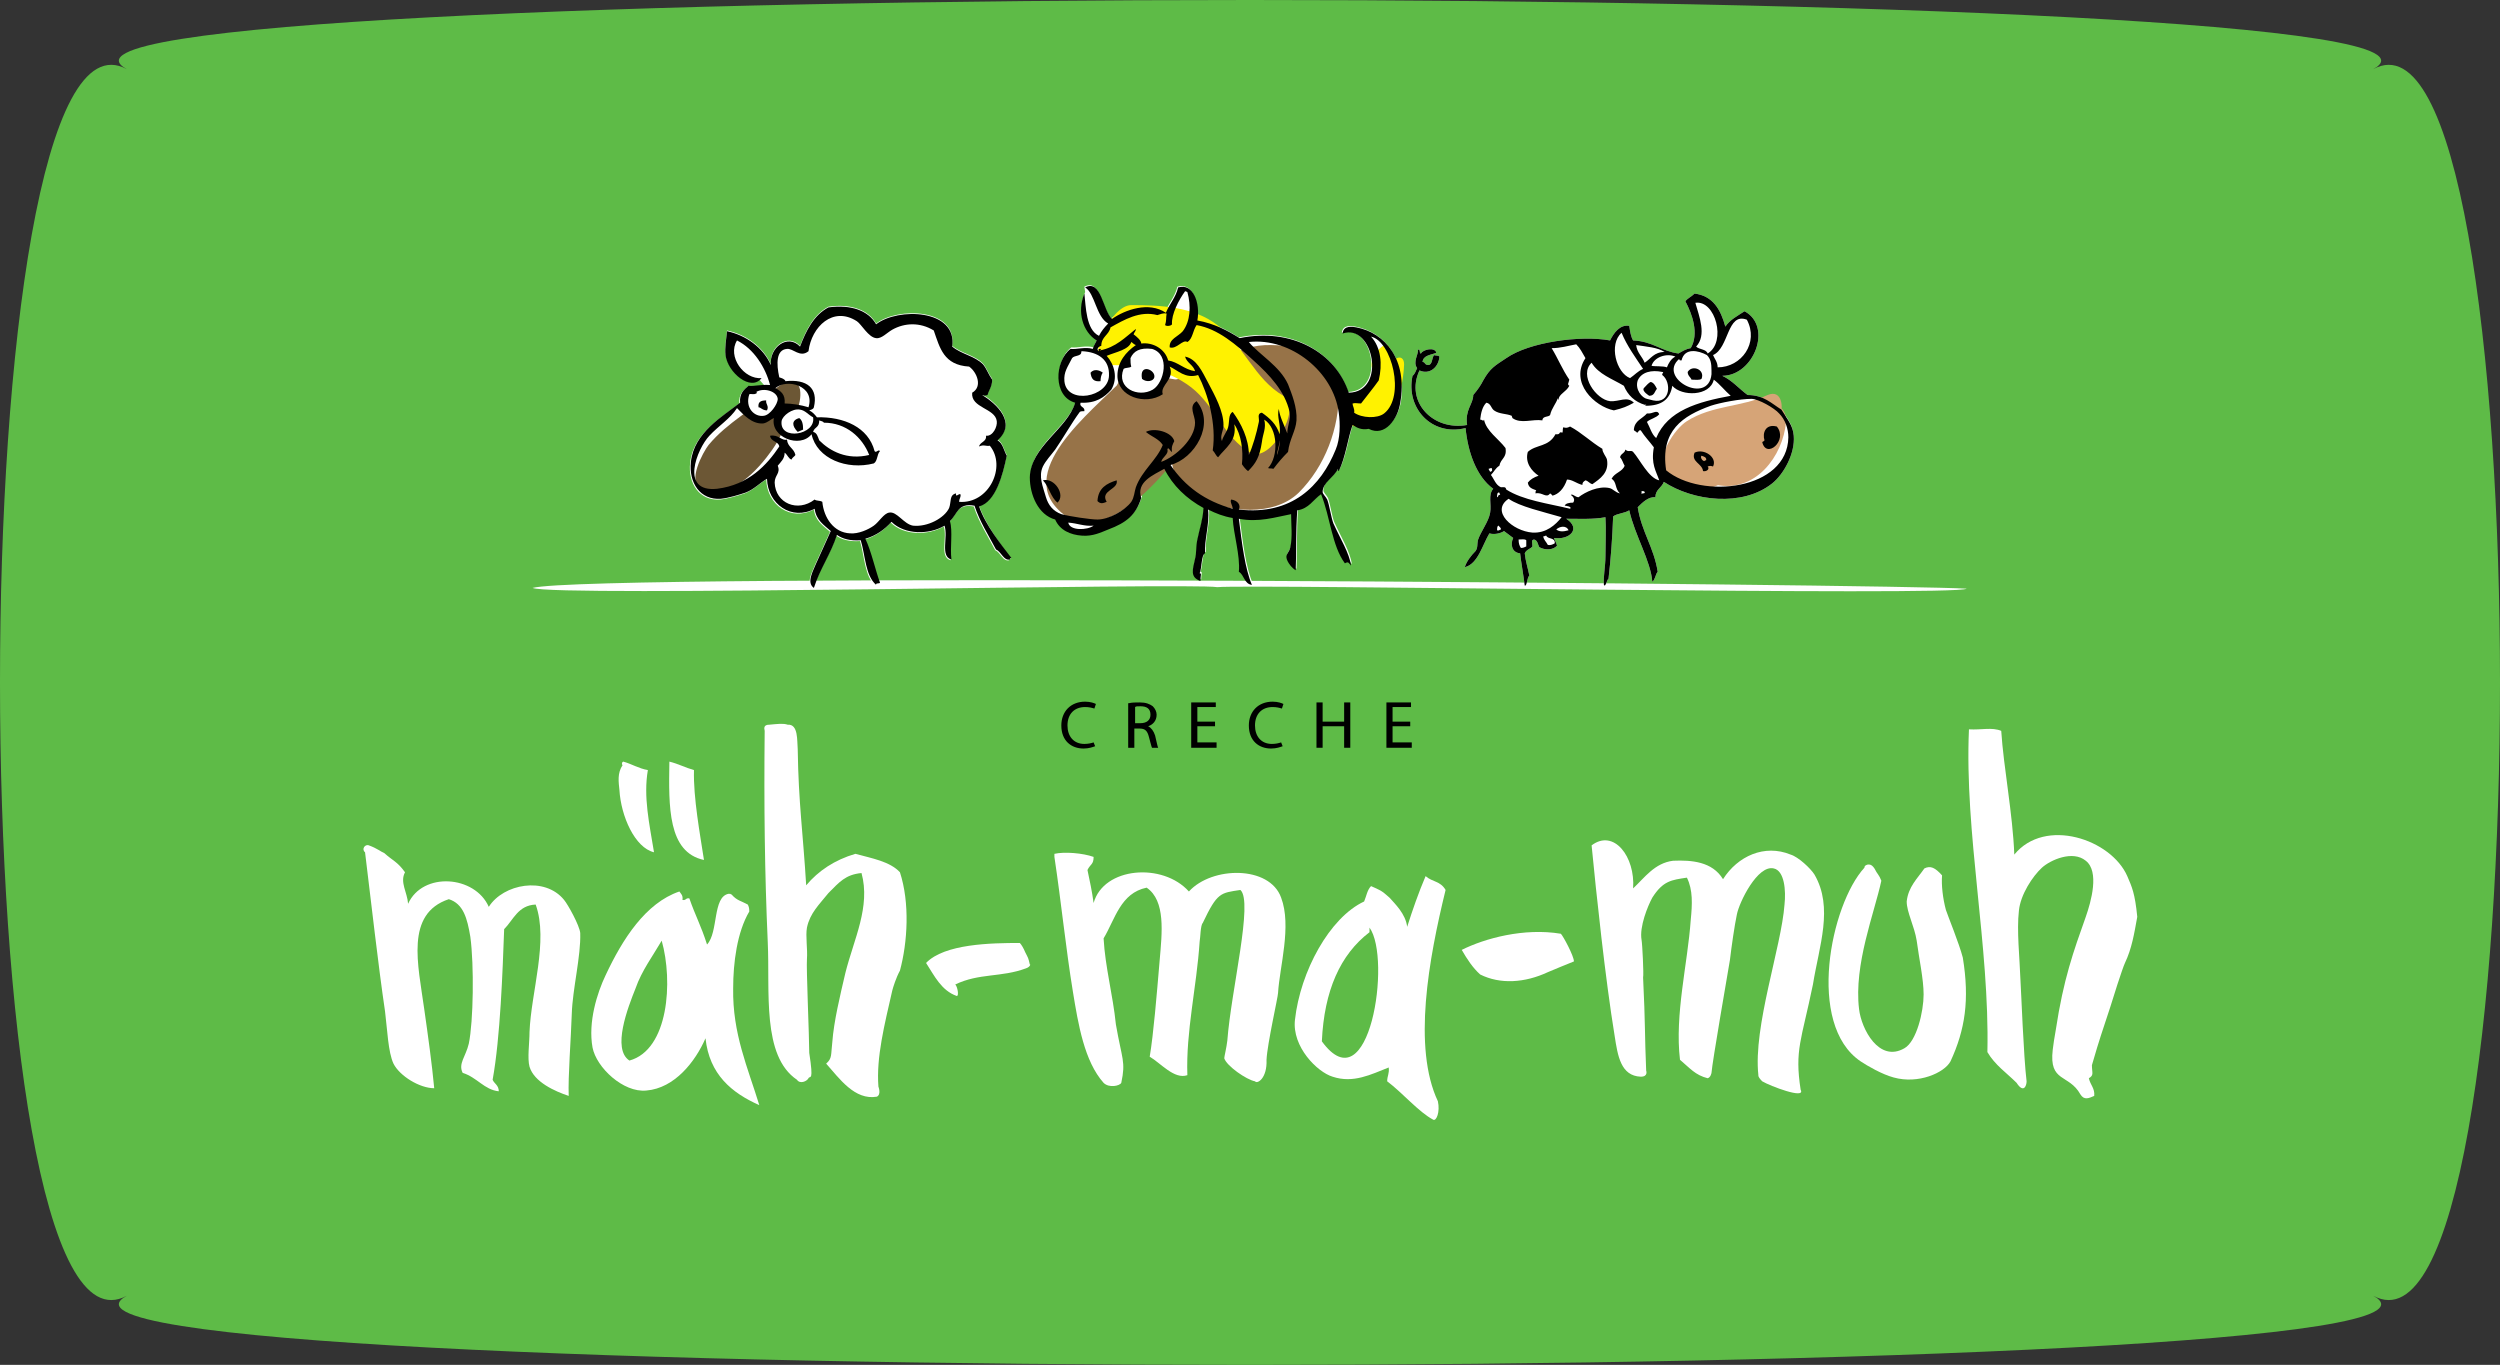 <?xml version="1.0" encoding="utf-8"?>
<!-- Generator: Adobe Illustrator 19.1.0, SVG Export Plug-In . SVG Version: 6.00 Build 0)  -->
<svg version="1.1" id="Calque_1" xmlns="http://www.w3.org/2000/svg" xmlns:xlink="http://www.w3.org/1999/xlink" x="0px" y="0px"
	 viewBox="0 0 325.3 177.6" style="enable-background:new 0 0 325.3 177.6;" xml:space="preserve">
<rect x="0" y="0" width="325.3" height="177.6" fill="#333333" stroke="none"/>
<style type="text/css">
	.st0{fill:#5EBB47;}
	.st1{fill:#FFFFFF;}
	.st2{fill:#977348;}
	.st3{fill:#6C5735;}
	.st4{fill:#FFF200;}
	.st5{fill:#D6A477;}
</style>
<g>
	<path class="st0" d="M308.8,168.6c22,12-314.3,12-292.3,0c-22,12-22-171.6,0-159.6C-5.5-3,330.8-3,308.8,9
		C330.8-3,330.8,180.6,308.8,168.6"/>
	<path class="st1" d="M133.5,126c-3.2,1.2-6.1,0.6-9.2,2.1c0.3,0.3,0.5,1.5,0.2,1.5c-2-0.7-2.9-2.6-4-4.3c2.4-2.5,8.5-2.6,12.2-2.6
		c0.2,0.2,0.5,0.7,0.7,1.2c0.4,0.8,0.4,0.7,0.6,1.6C134.1,125.4,134.1,125.8,133.5,126"/>
	<path class="st1" d="M203.1,121.5c0.3,0.3,1.7,2.9,1.7,3.6c-0.8,0.3-2.9,1.2-3.4,1.4c-3,1.4-6.2,1.6-8.8,0.3c-1-0.9-1.7-2-2.4-3.2
		C193.2,122.1,198.3,120.7,203.1,121.5"/>
	<path class="st1" d="M142.3,111.5c0,1-0.4,0.9-0.8,1.7c0.3,1.4,0.6,2.8,0.8,4.3c1.3-4.7,9-5.3,12.4-1.5c3-3.3,10.5-3.4,12,0.8
		c1.4,3.7-0.2,9-0.4,12.4c0,0.5-1.4,6.6-1.5,8.7c0.1,2.4-1.2,3.2-1.5,2.8c-1.1-0.2-3.7-2-4-3c0-0.2,0.3-1.4,0.4-2.3
		c0.5-6.6,3.4-18.1,1.7-19.6c-2.6,0.4-3,0.3-4.9,4.3c-0.3,0.3-0.3,1.9-0.4,2.4c-0.4,6-1.8,11.7-1.6,17.4c-1.7,0.6-3.5-1.6-4.9-2.4
		c0.5-3,0.9-7.9,1.3-12.6c0.3-3.5,0.8-7.7-1.7-9.4c-3.4,0.7-4.1,4.1-5.6,6.6c0.2,3.7,1.2,7.3,1.6,11.2c0.8,4.6,1.3,4.8,0.7,7.6
		c-0.2,0.4-1.6,0.7-2.3,0c-2.5-2.8-3.3-7.6-4-11.9c-0.9-5.5-1.5-11.5-2.4-17.5v-0.4C138.5,110.8,140.9,111,142.3,111.5"/>
	<path class="st1" d="M48,110c1.1,0.4,1.5,0.8,2,1c1.1,1,1.7,1.1,2.7,2.5c-0.7,1.3,0.3,2.6,0.4,4.1c1.9-4.2,8.7-3.7,10.5,0.4
		c1.9-3,7.3-4,9.8-0.9c0.5,0.6,2,3.3,2.1,4.3c0.1,3-1,7.3-1.1,10.5c-0.1,3.2-0.5,8.2-0.4,10.7c-1.8-0.6-4.5-1.8-5.1-3.8
		c-0.3-1.1,0-3.1,0-4.5c0.2-5.2,2.5-11.9,0.8-16.6c-2.3,0.1-2.9,2-4.1,3.2c-0.2,5.5-0.5,14.1-1.5,19.6c0.2,0.5,0.8,0.7,0.8,1.5
		c-1.9-0.2-2.8-1.8-4.7-2.4c-0.6-1.2,0.4-2.1,0.8-3.8c0.6-2.9,0.7-10.2,0.2-13.9c-0.4-2.4-0.9-4.3-2.8-4.9c-5.7,1.9-4,8.5-3.2,14.3
		c0.5,3.5,1,7.1,1.3,10.3c-1.9,0-4.5-1.6-5.3-3.2c-0.7-1.5-0.8-4.4-1.1-6.8c-0.9-6.1-1.8-14.2-2.6-20.7C47,110.5,47.5,109.8,48,110"
		/>
	<path class="st1" d="M87.1,99.1c1.2,0.3,2.1,0.8,3.2,1.1c-0.1,3.6,0.8,8.4,1.3,11.7C86.9,110.9,87,105,87.1,99.1"/>
	<path class="st1" d="M81.1,99.1c1.1,0.3,2,0.9,3.2,1.1c-0.6,3.5,0.2,7,0.8,10.7c-2.5-0.6-4.3-4.7-4.5-8.1c-0.1-1-0.3-2.2,0.4-3.2
		C80.8,99.2,81.1,99.1,81.1,99.1"/>
	<path class="st1" d="M114.1,142.7c-2.9,0.5-4.9-2.4-6.6-4.3c0.8-0.7,0.6-1.1,0.8-2.8c0.2-2.7,1-6,1.7-9c1.1-4.4,3.3-8.6,2.1-13
		c-2.1,0.2-2.9,1.2-4.3,2.6c-1.2,1.5-2.4,2.6-2.8,4.5c-0.2,1.1,0.1,2.8,0,4.1c-0.1,1.1,0.3,10.1,0.3,12.2c0.6,3.9,0.1,2.9-0.1,3.3
		c-0.2,0.4-1.1,0.8-1.5,0.2c-4.6-3.1-3.5-11.5-3.8-17.9c-0.4-9-0.5-17.9-0.4-27.5c-0.1-0.4-0.1-0.8,0.6-0.8c1.1-0.1,1.8-0.2,2.4,0
		c1.4-0.1,1.2,2.1,1.3,3.2c0.1,7,0.7,11,1.1,17.7c1.6-1.9,3.7-3.3,6.4-4.1c2.2,0.6,4.5,1,5.8,2.4c1.3,4,1,9.1,0,12.8
		c-0.5,0.9-0.9,2.2-1,2.6c-1,4.4-2.1,8.7-1.8,12.5C114.3,141.4,114.7,142.4,114.1,142.7"/>
	<path class="st1" d="M95.4,128.6c0-3.3,0.5-7.3,2.1-10c0-0.5-0.1-0.7-0.2-0.9c-0.9-0.5-1.4-0.5-2.1-1.3c-0.3-0.1,0-0.1-0.4-0.1
		c-2.1,0.4-1.3,5-2.8,6.6c-0.8-2.5-1.5-3.7-2.3-6c-0.5-0.1-0.4,0.3-0.9,0.2c0.1-0.6-0.2-0.8-0.4-1.1c-4.4,1.5-7.4,6.2-9.6,10.9
		c-1.1,2.3-2.3,6.1-1.7,9.4c0.5,2.6,4,5.9,7,5.6c3.7-0.3,6.4-3.8,7.7-6.8c0.5,4.7,3.4,7.1,7,8.7C97.3,138.9,95.3,134.5,95.4,128.6
		 M81.9,138c-2.3-1.5-0.2-6.9,0.8-9.4c0.8-2.3,2.3-4.3,3.4-6.2C87.6,127.7,87,136.6,81.9,138"/>
	<path class="st1" d="M188.1,115.8c-0.7-1.2-1.7-1-2.6-1.8c-0.9,2.1-1.7,4.4-2.4,6.6c-0.2-1.7-1.6-3-2.3-3.8c-1.1-1-1.3-1-2.4-1.5
		c-0.5,0.5-0.6,1.3-0.9,2c-4.5,2.1-8.3,9.1-9,15.4c-0.4,3.5,2.9,6.8,4.9,7.4c2.7,0.9,5-0.3,7.3-1.2c0.1,0.8-0.2,1.1-0.2,1.8
		c2,1.5,4.1,4,6,5c0.4,0.2,0.9-1,0.6-2.4C183.8,136.3,185.9,124.8,188.1,115.8 M172,135.5c0.3-6.6,2.4-11.3,6.2-14.2v-0.6
		C181.1,124.7,178.2,144,172,135.5"/>
	<path class="st1" d="M234.3,141.8c-0.8-5.2,0.1-6.4,1.6-13.7c0.8-5,2.7-10,0.2-14.3c-0.5-0.8-2.1-2.3-3.1-2.6
		c-3.4-1.4-6.9,0.2-8.8,3.2c-1.4-2.3-4.1-2.5-6.5-2.4c-2.4,0.3-3.7,2.2-5.2,3.6c0.3-4.1-2.5-7.8-5.4-5.6c0.6,6.2,1.8,17.5,3,24.8
		c0.4,2.6,0.8,5.2,3.4,5.3c1,0,0.7-0.8,0.7-0.8c-0.2-4.7-0.1-6-0.4-12.1c0.1-0.4-0.1-4.4-0.2-4.9c-0.3-1.7,0.8-4.4,1.4-5.5
		c1.4-2.2,2.5-2.3,4.5-2.6c0.8,1.6,0.7,3.5,0.5,5.5c-0.4,5.7-2.1,12.3-1.4,18.2c1.3,1.1,2,2,3.6,2.4c0.4-0.1,0.5-0.7,0.5-0.7
		c0.1-1.4,2.1-12.9,2.4-14.7c0.2-1.7,0.6-4.5,0.9-5.9c0.3-1.6,2.7-6.5,4.8-6c1.4,0.3,1.6,2.9,1.4,4.7c-0.4,5.5-4.1,15.9-3.4,22.2
		c0,0-0.1,0.2,0.5,0.8C230.3,141.3,235,143.1,234.3,141.8"/>
	<path class="st1" d="M256.2,94.9c1.6,0.1,3-0.3,4.2,0.2c0.3,4.7,1.5,10.8,1.7,16.1c4-4.9,12.6-2,14.7,2.8c0.6,1.4,1,2.2,1.3,5.3
		c-0.4,2.2-0.7,4.1-1.6,6c-0.3,0.6-1.7,5-1.9,5.7c-1.2,3.7-1.3,3.8-2.4,7.6c0,1,0.3,1.3-0.4,1.7c0.2,0.9,0.8,1.3,0.7,2.3
		c-0.7,0.3-1.3,0.6-1.8-0.2c-1.5-2.7-4.1-1.5-3.6-5.8c0.1-0.8,0.2-1.5,0.4-2.6c1-6.6,2.3-10.2,3.9-14.7c0.7-2,1.8-5.9,0-7.3
		c-1.7-1.4-4.6-0.1-5.7,0.9c-1.2,1.1-2.8,3.5-3,5.6c-0.3,2.6,0.1,6.1,0.2,9c0.1,1.5,0.4,9.9,0.8,13.2c0,0.6-0.4,1.6-1.3,0.2
		c-1.3-1.3-2.8-2.3-3.8-4C258.9,123.1,255.6,108.4,256.2,94.9"/>
	<path class="st1" d="M250.4,113c0.8-0.4,1.4-0.1,2.3,0.9c-0.1,1.3,0.1,3,0.5,4.5c0.3,0.9,1.7,4.3,2.2,6.2c0.9,5.5,0.3,9.4-1.6,13.5
		c-0.8,1.5-4.2,3-7.4,2.1c-1.5-0.4-3.4-1.5-4.3-2.1c-7.1-4.8-3.9-20.4,0.5-25.2c0-0.2,0.1-0.3,0.4-0.4c0.2,0,0.5-0.1,0.9,0.5
		c0.4,0.8,0.6,0.8,0.9,1.6c-0.9,4.2-3.6,10.9-2.9,16.7c0.3,2.6,2.6,7,5.9,5.1c1.6-0.9,2.5-4.8,2.5-7c0-2-0.6-4.7-0.9-7
		c-0.3-1.9-1.3-3.7-1.3-5.1C248.3,115.4,249.5,114.3,250.4,113"/>
	<path d="M142.5,97.1c-0.3,0.1-0.8,0.3-1.5,0.3c-1.6,0-2.9-1-2.9-3c0-1.8,1.2-3.1,3.1-3.1c0.7,0,1.2,0.2,1.4,0.3l-0.2,0.6
		c-0.3-0.1-0.7-0.2-1.2-0.2c-1.4,0-2.3,0.9-2.3,2.4c0,1.4,0.8,2.4,2.2,2.4c0.5,0,0.9-0.1,1.2-0.2L142.5,97.1z"/>
	<path d="M146.9,91.5c0.4-0.1,0.9-0.1,1.4-0.1c0.8,0,1.3,0.2,1.7,0.5c0.3,0.3,0.5,0.7,0.5,1.1c0,0.8-0.5,1.3-1.1,1.5v0
		c0.4,0.2,0.7,0.6,0.9,1.2c0.2,0.8,0.3,1.4,0.4,1.6h-0.8c-0.1-0.2-0.2-0.7-0.4-1.4c-0.2-0.8-0.5-1.1-1.2-1.1h-0.7v2.5h-0.8V91.5z
		 M147.6,94.1h0.8c0.8,0,1.3-0.4,1.3-1.1c0-0.8-0.5-1.1-1.3-1.1c-0.4,0-0.6,0-0.7,0.1V94.1z"/>
	<polygon points="158.1,94.5 155.8,94.5 155.8,96.6 158.3,96.6 158.3,97.3 155,97.3 155,91.4 158.2,91.4 158.2,92 155.8,92 
		155.8,93.9 158.1,93.9 	"/>
	<path d="M166.9,97.1c-0.3,0.1-0.8,0.3-1.5,0.3c-1.6,0-2.9-1-2.9-3c0-1.8,1.2-3.1,3.1-3.1c0.7,0,1.2,0.2,1.4,0.3l-0.2,0.6
		c-0.3-0.1-0.7-0.2-1.2-0.2c-1.4,0-2.3,0.9-2.3,2.4c0,1.4,0.8,2.4,2.2,2.4c0.5,0,0.9-0.1,1.2-0.2L166.9,97.1z"/>
	<polygon points="172.1,91.4 172.1,93.9 174.9,93.9 174.9,91.4 175.7,91.4 175.7,97.3 174.9,97.3 174.9,94.5 172.1,94.5 172.1,97.3 
		171.3,97.3 171.3,91.4 	"/>
	<polygon points="183.5,94.5 181.2,94.5 181.2,96.6 183.7,96.6 183.7,97.3 180.4,97.3 180.4,91.4 183.6,91.4 183.6,92 181.2,92 
		181.2,93.9 183.5,93.9 	"/>
	<path class="st1" d="M190.7,55.7c0.3,3.1,1.4,6.3,3.6,7.9c-0.7,0.8-0.2,2-0.4,3.1c-0.2,1.2-1.2,2.4-1.6,3.6c-0.1,0.5,0,1-0.3,1.4
		c-0.6,0.6-1.2,1.4-1.4,2.1c1.7-0.4,2.3-2.9,3.2-4.4c0.6,0.2,1.5,0,1.9-0.3c0.4,0.3,0.8,0.6,1.2,0.9c-0.4,0.8-0.2,1.9,0.9,2
		c0.1,1,0.5,3.3,0.6,4.2c0.3,0.1,0.3-1.1,0.6-1.3c-0.2-1-0.5-1.9-0.6-2.9c0.2-0.5,0.8-0.6,1-0.9c0-0.6-0.2-0.8,0.2-0.9
		c0.5,0.1,0.5,0.7,0.7,1c0.7,0.4,1.8,0.4,2.3-0.2c-0.1-0.4-0.3-0.7-0.4-1c2,0.3,3.6-1.2,1.6-2.5c1.8,0,3.5,0.1,5.1-0.2
		c0.1,1.5,0,3.3,0,5.1c0,1.3-0.3,2.7-0.2,3.7c0.2,0.4,0.4-0.7,0.6-0.8c0.3-2.6,0.5-5.3,0.6-8.1c0.5-0.4,1.5-0.4,2.1-0.8
		c0.7,3.2,2.8,6.6,3,9.3c0.4-0.3,0.4-1,0.7-1.3c-0.5-3.2-2.1-5.2-2.6-8.4c0.6-0.6,1.4-1.4,2.3-1.3c0-1,0.8-1.2,1.1-2
		c3.8,2.5,10.2,3.3,14.1,0.2c1.5-1.2,3-3.9,2.8-6.2c-0.1-1.4-0.8-2.2-1.6-3.4c-1.3-0.8-2.3-1.9-4.4-1.9c-1.1-0.8-2-1.9-3.3-2.5
		c4.1,0,6.6-6.4,2.9-8.4c-0.9,0.6-1.9,1.1-2.5,2c-0.6-2.2-1.6-4-4-4.3c-0.4,0.4-0.9,0.6-1.2,1c0.9,1.7,1.8,4.2,0.7,6.1
		c-0.6,0.1-1.1,0.4-1.6,0.7c-2.2-0.3-3.4-1.6-5.9-1.7c-0.3-0.5-0.4-1.2-0.5-1.9c-1.2-0.2-2,0.9-2.5,1.9c-3.8-0.7-10.5,0.2-13.5,2.3
		c-1.5,1-2.1,1.3-3,2.9c-0.3,0.6-0.7,1.2-1.3,1.9c0,1.2-1.1,1.9-0.8,3.9c-4.4,0.8-8.1-3-6.2-7.1c1.3,0.6,2.5-0.4,2.6-1.8
		c-0.2-0.2-0.6-0.1-0.7-0.2c-0.3,0.4-0.2,1.2-0.7,1.3c-0.6,0-0.4-0.4-0.8-0.4c0.1-0.9,1.1-0.9,1.8-1.2c-0.2-0.8-1.8-0.4-2,0.1
		c-0.3,0,0-0.6-0.4-0.5c0.1,0.6-0.7,1.6-0.1,2.4c-0.2,0.4-0.3,0.8-0.6,1C182.9,53.1,186.3,56.8,190.7,55.7"/>
	<path class="st1" d="M141.2,38c-1,2.4-0.2,5,1.6,6.1c-0.2,0.4-0.4,0.7-0.5,1.1c-1-0.3-2.1,0.1-2.9,0c-2.1,1.6-2.3,6.2,0.6,7
		c-1,3.4-5.8,5.7-5.9,9.7c0,2.3,1.1,4.9,3.3,5.5c0.6,1.4,2,2,3.5,2.1c1.4,0.1,2.4-0.4,3.4-0.8c2.4-0.9,3.6-1.9,4.3-4.1
		c-0.7-2.1,1.6-3.1,3-3.8c1.1,2.2,2.9,3.9,5.1,5.1c-0.1,1.6-0.5,2.6-0.8,4.1c-0.2,0.9-0.1,1.8-0.3,2.5c-0.3,1.4-0.7,2.4,0.7,2.9
		c0-0.8,0.2-1-0.1-1c0.3-0.7,0.2-2.4,0.7-2.6c-0.1-1.8,0.6-3.8,0.4-5.7c1,0.5,2,0.9,3.2,1.1c0.1,2.1,1,4.9,0.8,7
		c0.7,0.4,0.7,1.6,1.7,1.7c-0.9-2.1-1.3-5.4-1.7-8.6c2.6,0.5,4.7-0.2,6.8-0.6c0,1.4,0.2,2.9-0.1,4.3c-0.1,0.6-0.6,0.9-0.5,1.4
		c0.1,0.6,0.8,1.4,1.2,1.6c0.1-2.3,0-4.9,0.2-7.8c1.5-0.2,2.1-1.4,3.1-2.1c1.2,3,1.4,6.7,3.1,9c0.5-0.3,0.5,0,0.8,0.3
		c-0.2-1.6-1.4-3.5-2.3-5.5c-0.3-0.8-0.5-2.3-0.8-3.1c-0.2-0.4-0.6-0.7-0.6-1c0-1.2,1.5-1.9,2-3c0,0.1,0,0.3,0.1,0.3
		c0.9-1.8,1.2-4.4,1.8-6c0.5,0.3,1.1,0.7,2.1,0.5c2.1,1.1,3.8-1.3,4.1-3.4c0.8-5.5-2.2-9-5.9-9.7c-0.5-0.1-1.7-0.3-1.8,0.8
		c4-1.4,5.8,7.6,0.8,7.7c-1.7-5.2-7.4-8.5-14.2-7.1c-1.6-1-3.3-1.9-5.5-2.3c0.4-2.2-0.5-4.9-2.5-4.3c-0.3,1.3-1.1,2.1-1.6,3.3
		c-2.2-1.5-5.3-0.4-7,0.8c-1.2-1.1-1.4-5.2-3.5-4.1L141.2,38z"/>
	<path class="st1" d="M255.9,76.6c-1.2,1-93.3-0.6-97.5-0.2c-3.8-0.6-86.5,1.3-89.1,0.1C76.9,74.5,246.7,76,255.9,76.6"/>
	<path class="st1" d="M99.5,50.2c-0.9,0-1.6,0.2-2.2,0.1c-0.6,0.5-1.2,1-1.1,2.2c-2.3,1.8-6,3.9-6.4,7.7c-0.3,2.7,1.2,5,3.9,4.8
		c1-0.1,2.3-0.5,3.2-0.8c1.1-0.4,1.9-1.3,2.8-1.8c0.1,3.3,3.2,5.5,6.2,3.9c0.2,1.5,1.2,2.1,2.1,2.9c-0.6,1.3-1.2,2.7-1.9,4.2
		c-0.4,1-1.3,2.5-0.3,3.2c0.8-2.5,2.2-4.4,3-6.9c0.7,0.5,1.7,0.8,3.1,0.7c0.6,2,0.6,4.6,2,5.8c-0.1-0.3,0.5-0.1,0.5-0.3
		c-0.6-1.6-1.1-4-1.9-5.7c1.4-0.4,2.5-1.2,3.4-2.2c1.7,1.7,4.9,1.7,6.9,0.5c0.5,1.5-0.6,4,0.9,4.4c-0.2-1.6,0.2-3.7-0.2-5
		c1-0.9,1-2.4,3.2-2c0.7,2.1,1.8,3.8,2.8,5.7c0.7,0.3,1,1.5,1.8,1.3c0-0.1,0-0.2,0.2-0.2c-1.3-1.9-3.3-4.5-4.1-6.9
		c2.2-0.6,3.1-4.2,3.6-6.6c-0.4-0.7-0.5-1.6-1.2-2c2.6-2.3-0.2-4.8-2-5.9c0.4,0.1,0.3,0.1,0.7,0c0.2-0.7,0.6-1.1,0.6-2
		c-0.5-0.7-0.7-1.4-1.2-2c-1.1-1.1-2.8-1.3-4-2.3c0.7-4.9-7.1-5.1-9.9-2.9c-1-1.8-3.3-2.6-6.2-2.2c-1.9,1-2.9,3-3.7,5.1
		c-1.6-1.7-4,0.1-3.8,2.4c-1-2.3-3.3-3.9-5.7-4.4c-0.1,1-0.3,2.1-0.2,3.1c0.3,2.1,3,4.5,4.4,3.3L99.5,50.2z"/>
	<path class="st2" d="M148.4,48.6c-1.6,4-7,9.5-6.6,13.8c4-0.6,10.6-5.4,11.5-9.6c-2.7-0.3-6.2,5-8.3,6.7c0.9-2.9,2.1-6,2.9-8.9
		c-1.9,2.6-14.3,11.3-5.6,12.9c4.4,0.9,11-7,12.6-10.6c0.6,5.7-0.6,7.5,5.6,8.7c5,1.1,8.6,1.1,10.2-4.4c1.7-6.2,0.3-8.5-5.7-8.6
		c-3.6-0.1-7.3,0.1-5.7,4.4c0.9,2.3,7.7,7.2,9.3,5.2c2.3-3.2-3.4-6-5-7"/>
	<path class="st2" d="M146.1,48.6c-2.4,5.3-7,9.4-7.1,15.7c0,1.3,0.5,2.2,1.9,1.9c7-1.5,13-7.6,15.1-14.3c0.3-0.8,0.3-3-1.1-2.9
		c-4.7,0.4-7.2,4.9-10.4,7.8c1.1,0.6,2.1,1.2,3.2,1.9c0.9-3,2-5.9,2.9-8.9c1-3.6-2.2-3.1-3.9-1.1c-2.9,3.5-14.3,11.6-9.3,17.3
		c6.6,7.5,17.6-8.2,19.9-12.9c-1.7,0.9-3.4,1.8-5.2,2.6c0.3,3.7-0.1,7.4,3.9,9.2c3.8,1.7,9.7,2.4,13-0.8c3.4-3.4,5.3-8.4,5.2-13.2
		c-0.1-5.1-4.6-5.9-8.8-6c-4.5-0.1-8.1,2.5-9.1,7c-1.2,4.8,2.9,8.1,6.7,10c4,2.1,7-0.7,8.5-4.4c2-4.9-2-7.6-5.7-9.9
		c-2.5-1.5-6.9,5.9-4.3,7.4c1.5,0.9,3,1.8,4.3,3.1c3.1-1.9,3.6-3.2,1.5-3.7c-1-0.4-1.9-1.1-2.8-1.7c-0.7-0.5-1.3-1-1.8-1.6
		c-1.1-1.2-5.1,1.9-1.5,1.5c1.9-0.2,4.2-0.1,6.1,0.6c2.2,0.9,1.3,3.7,0.8,5.3c-0.1,0.2-4-0.3-4.6-0.4c-5.5-0.9-5.2-3-5.6-7.8
		c-0.3-3.8-4.7,1.8-5.2,2.6c-1,2-2.7,3.6-4.3,5c-1,0.9-2.2,1.6-3.5,1.8c-2.6,0.4-1.7-2-3,0.5c1.5-3,5.3-5,7.4-7.6
		c-1.3-0.4-2.6-0.7-3.9-1.1c-0.8,3-1.9,5.9-2.9,8.9c-0.9,2.7,1.3,3.5,3.2,1.9c1.6-1.4,3.9-5.5,6.2-5.7c-0.4-1-0.7-1.9-1.1-2.9
		c-0.8,2.5-5.6,4.4-7.9,4.9c0.6,0.6,1.3,1.3,1.9,1.9c0-4,4.5-8.2,6.1-11.8c0.4-1,1.1-3.9-0.8-3.9C148.1,44.7,146.7,47.1,146.1,48.6"
		/>
	<path class="st3" d="M101.3,53.5c-2.6,2.4-5.7,3.7-7.9,6.4c2.1,1.1,4.6-1.6,5.9-3.4"/>
	<path class="st3" d="M100.8,50.7c-2.8,2.6-6.1,4.2-8.6,7.2c-0.7,0.9-2.9,4.9-0.9,5.7c3.7,1.6,7.3-2.4,9.2-5.1
		c0.9-1.3,2.3-3.7,1.3-5.3c-1-1.6-3.2,0.4-3.8,1.3c-0.6,0.8-1.3,2.3-2.5,1.7c-0.3,1.9-0.6,3.8-0.9,5.7c1.8-2.2,5-3.7,7.2-5.7
		c1.4-1.2,2.6-3.6,2.3-5.5C103.7,48.8,101.7,49.8,100.8,50.7"/>
	<path class="st4" d="M145.7,43.6c5.2,0,8.6,0.3,12.3,3.9c2.4,2.3,3.7,6.3,6.9,7.7"/>
	<path class="st4" d="M144.1,47.5c4.1,0,7.6,0.4,10.9,2.9c3.1,2.4,4.2,6.5,7.7,8.5c2.6,1.5,6.9-6,4.3-7.4c-3.7-2.1-5.2-6.6-8.6-9.2
		c-3.1-2.4-7.4-2.6-11.2-2.6C144.4,39.7,141,47.5,144.1,47.5"/>
	<path class="st5" d="M229.1,55.2c-3.1,1.5-7.1,1.1-9.7,3.1c2.5,4.2,7.1,0,10.3-1.3c0,2.3-2.3,3.1-4.6,2.5"/>
	<path class="st5" d="M230,51.4c-3.4,1.6-7.2,1.3-10.5,3.4c-1.6,1-4.1,4.7-2.8,6.7c3.2,4.9,8.1,0.8,12-0.9c-0.6-0.6-1.3-1.3-1.9-1.9
		c2.5-2.4,3-3.4,1.5-3.1c-0.6,0.1-1.1-0.1-1.7-0.2c-2.7-0.5-6.5,7.1-3.2,7.7c5,1,8.6-3.7,9-8.2c0.1-1.1-0.6-2.5-1.9-1.9
		c-2.3,1-6.6,4.9-8.7,1.8c-0.9,2.2-1.8,4.5-2.8,6.7c2.6-1.7,6.2-1.4,9-2.7c1.8-0.8,3.1-2.8,3.6-4.7C232.1,53.1,231.9,50.6,230,51.4"
		/>
	<path class="st4" d="M179.7,46.5c0.8,2.2-1,6.5-4,6.4c0.6,1,5.5,3,5.8-4.8"/>
	<path class="st4" d="M178.5,47.7c0.5,1.6-0.2,3.5-2.1,3.6c-1.1,0-2.4,2.2-1.8,3.1c0.8,1.2,2.8,1.4,4,1c3.1-1.1,4-5.2,4.1-8
		c0-0.8-0.5-1.1-1.1-0.7c-0.7,0.5-1.3,1.4-1.3,2.3c0,1-0.1,2.1-0.6,3c0.1-0.2-0.1,0-0.2,0.1c-0.1,0.1-0.4,0.2-0.6,0.2
		c-0.8,0.1-1.9-0.3-2.1-0.7c-0.6,1-1.2,2.1-1.8,3.1c4-0.1,7-5.6,5.9-9.2C180.4,43.7,178.2,46.5,178.5,47.7"/>
	<path d="M190.7,55.7c0.3,3.1,1.4,6.3,3.6,7.9c-0.7,0.8-0.2,2-0.4,3.1c-0.2,1.2-1.2,2.4-1.6,3.6c-0.1,0.5,0,1-0.3,1.4
		c-0.6,0.6-1.2,1.4-1.4,2.1c1.7-0.4,2.3-2.9,3.2-4.4c0.6,0.2,1.5,0,1.9-0.3c0.4,0.3,0.8,0.6,1.2,0.9c-0.4,0.8-0.2,1.9,0.9,2
		c0.1,1,0.5,3.3,0.6,4.2c0.3,0.1,0.3-1.1,0.6-1.3c-0.2-1-0.5-1.9-0.6-2.9c0.2-0.5,0.8-0.6,1-0.9c0-0.6-0.2-0.8,0.2-0.9
		c0.5,0.1,0.5,0.7,0.7,1c0.7,0.4,1.8,0.4,2.3-0.2c-0.1-0.4-0.3-0.7-0.4-1c2,0.3,3.6-1.2,1.6-2.5c1.8,0,3.5,0.1,5.1-0.2
		c0.1,1.5,0,3.3,0,5.1c0,1.3-0.3,2.7-0.2,3.7c0.2,0.4,0.4-0.7,0.6-0.8c0.3-2.6,0.5-5.3,0.6-8.1c0.5-0.4,1.5-0.4,2.1-0.8
		c0.7,3.2,2.8,6.6,3,9.3c0.4-0.3,0.4-1,0.7-1.3c-0.5-3.2-2.1-5.2-2.6-8.4c0.6-0.6,1.4-1.4,2.3-1.3c0-1,0.8-1.2,1.1-2
		c3.8,2.5,10.2,3.3,14.1,0.2c1.5-1.2,3-3.9,2.8-6.2c-0.1-1.4-0.9-2.2-1.6-3.4c-1.3-0.8-2.3-1.9-4.4-1.9c-1.1-0.8-2-1.9-3.3-2.5
		c4.1,0,6.6-6.4,2.9-8.4c-0.9,0.6-1.9,1.1-2.5,2c-0.6-2.2-1.6-4-4-4.3c-0.4,0.4-0.9,0.6-1.2,1c0.9,1.7,1.8,4.2,0.7,6.1
		c-0.6,0.1-1.1,0.4-1.6,0.7c-2.2-0.3-3.4-1.6-5.9-1.7c-0.3-0.5-0.4-1.2-0.5-1.9c-1.2-0.2-2,0.9-2.5,1.9c-3.8-0.7-10.5,0.2-13.5,2.3
		c-1.5,1-2.1,1.3-3,2.9c-0.3,0.6-0.7,1.2-1.3,1.9c0,1.2-1.1,1.9-0.8,3.9c-4.4,0.8-8.1-3-6.2-7.1c1.3,0.6,2.5-0.4,2.6-1.8
		c-0.2-0.2-0.6-0.1-0.7-0.2c-0.3,0.4-0.2,1.2-0.7,1.3c-0.6,0-0.4-0.4-0.8-0.4c0.1-0.9,1.1-0.9,1.8-1.2c-0.2-0.8-1.8-0.4-2,0.1
		c-0.3,0,0-0.6-0.4-0.5c0.1,0.6-0.7,1.6-0.1,2.4c-0.2,0.4-0.3,0.8-0.6,1C182.9,53.1,186.3,56.8,190.7,55.7 M213.8,48
		c-0.7,0.3-1.1,0.8-1.7,1.2c-1.8-0.7-2.8-4.4-1.1-5.9C211.7,45,212.8,46.5,213.8,48 M214.3,51.9c-0.6-0.1-1.6-1.2-1.2-2.4
		c0.5-1.1,1.8-1.4,3.2-1.1c0.3,0-0.1,0.2,0,0.4c1.2,0.9,1.1,3.8-1.2,3.3L214.3,51.9z M214.6,51.5c0.7,0,0.7-0.6,1-0.9
		c-0.2-0.4-0.4-0.8-0.8-0.9c-0.3,0.1-0.6,0.5-0.9,0.8C213.6,50.9,214.6,51.5,214.6,51.5 M216.6,45.8c-1.4,0-1.8,0.9-2.6,1.4
		c-0.3-0.8-1-1.3-1.1-2.3C214.2,45.1,215.7,45.2,216.6,45.8 M218,46.4c-0.6,0.3-0.9,0.9-1.1,1.4c-0.5-0.2-1.6-0.1-2-0.2
		C215.2,46.5,216.8,45.9,218,46.4 M222.7,48.7c-0.4,4.1-7.1,0.5-4.2-2c0,0.2,0.1,0.2,0.3,0.2c0.4-1.7,2.2-1.3,3.3-0.7
		c0.5,0.5,0.6,1.1,0.6,2 M222.2,46c-0.2-0.6-1.1-0.5-1.5-0.9c1.4-1.5,0.4-3.9-0.1-5.7C223.2,39,224.7,44.5,222.2,46 M223.5,47.8
		c0-0.7-0.4-1.1-0.6-1.6c2.1-0.9,1.8-5.6,4.4-4.6C228.9,44.6,226.6,47.8,223.5,47.8 M222.6,52.8c1.2-0.4,3.8-0.9,5.3-0.9
		c0.9,0,3,1.2,3.6,1.9c0.8,0.8,1.2,2,1.2,3.1c-0.1,6.9-11.3,8.1-15.9,4.3C216,56,219,54.1,222.6,52.8 M213.6,63.9
		c0.2,0,0.3,0,0.4,0.1c0.1,0.3-0.3,0.1-0.4,0.3V63.9z M202.5,68.9c0.4-0.4,1.3-0.6,1.6,0.1C203.4,69.2,202.9,69.2,202.5,68.9
		 M200.8,69.8c0.2,0,0.2-0.1,0.4-0.1c0.2,0.5,1.2,0.2,1.1,1c-0.2,0.1-0.5,0.3-0.9,0.2C201.2,70.5,200.9,70.3,200.8,69.8 M197.6,70.2
		c0.4,0,0.8-0.1,1,0.1v0.8c-0.2,0.1-0.4,0.2-0.7,0.2C197.7,71,197.6,70.7,197.6,70.2 M196.3,64.9c1.4,1,4.5,1.7,6.9,2.4
		c-0.8,1-2,2.1-3.8,2C196.8,69.1,193.9,66.5,196.3,64.9 M195,68.4c0.1,0.2,0.3,0.2,0.3,0.5c-0.2,0-0.2,0.2-0.5,0.1
		C194.8,68.8,194.8,68.4,195,68.4 M195.1,64.1c0,0.1,0.1,0.2,0.1,0.3c-0.3-0.1-0.2,0.3-0.4,0.3C194.8,64.4,194.8,64,195.1,64.1
		 M193.7,61c0.1,0,0.2-0.1,0.4-0.1c0.1,0.3,0.1,0.4-0.2,0.5C193.8,61.2,193.7,61.1,193.7,61 M192.6,54.6c0.1-0.9,0.3-1.7,0.8-2.2
		c0.6,0.1,0.6,0.7,1,1c0.7,0.5,1.6,0.4,2.3,0.7c0,0,0.1,0.3,0.1,0.3c1.1,0.8,2.6,0.1,3.9,0.3c0-0.6,0.8-0.4,1-0.7
		c0.2-0.9,0.8-1.5,1-2.2c0,0.1,0,0.2,0.1,0.2c0-0.7,1-1,1.4-1.8c-0.3-0.2-0.1-0.3,0-0.8c-0.9-1.3-1.5-2.8-2.3-4.1
		c1.2,0,2.1-0.3,3.2-0.5c0.5,0.5,0.8,1.1,1.2,1.8c-2.1,3.2,1.2,6.3,3.7,6.8c1.2-0.3,1.7-0.5,2.6-1c-0.9-0.9-1.9-0.1-3.1-0.2
		c-1.8-0.2-4.1-3.4-2.4-5c0.9,1.5,2.7,2.1,4.2,3c0.5,1.2,1.4,2.1,2.8,2.5c0-0.1,0.1-0.1,0.1,0c-0.1,0-0.1,0-0.1,0.1
		c2.1,0,3.2-0.8,3.5-2.6c1.2,1.4,4.9,1.4,5.4-0.8c0.8,0.6,1.4,1.4,2.2,2.1c-4.3,0.8-8.2,1.9-9.7,5.5c-0.6-0.5-0.8-1.4-1.2-2.1
		c0.4-0.4,1.2-0.5,1.6-1c-0.3-0.7-0.8,0-1.6-0.1c-0.6,0.7-1.6,0.9-1.7,2.1c0,0.2,0.3,0.2,0.4,0.4c0.2,0,0.2-0.4,0.5-0.3
		c0.5,0.8,1.1,1.4,1.7,2.2c-0.4,2.2,0.3,3.1,0.7,4.3c-1.4-0.3-2.5-2.7-3.4-3.7c-0.3-0.3-0.6,0.1-1-0.3c-0.1,0.5-0.6,0.5-0.7,1
		c0.3,0.3,0.4,0.8,0.6,1.1c-0.3,0.8-1.3,0.9-1.7,1.7c0.7,0.4,0.4,1.3,1.1,1.9c-0.6-0.1-0.9-0.6-1.4-0.7c-1.4-0.3-3.1,0.5-4,1.2
		c-0.4,0-0.8-0.5-1-0.3c0.3,0.2,0.6,0.6,0.3,1c-0.5,0-1,0.1-1.1,0.4c0.1,0,1,0.1,0.7,0.4c-2.9-0.7-6.1-1.1-8.3-2.5
		c-0.1-0.4-0.3-0.3-0.7-0.3c-0.7-0.3-0.9-1.1-1.3-1.6c0.4-0.4,0.6-0.9,1.1-1.2c0.2-1,1-1,0.8-2.3c-0.9-1.2-2.5-2.2-2.8-3.7
		C193,54.9,192.9,54.6,192.6,54.6 M229.6,57.3c-0.1,0.1-0.2,0.2-0.3,0.2c0.5,2.3,3.4-0.2,1.9-2C229.7,55.1,229.3,56.4,229.6,57.3
		 M200.2,61.9c-0.6,0.2-1.1,0.5-1.4,0.9c0.1,0.7,0.6,0.8,1.1,1c-0.1,0.1-0.1,0.2-0.1,0.4c0.9-0.2,1.4,0.7,1.9,0
		c0.1,0.1,0.3,0.2,0.3,0.3c0.8-0.2,1.5-0.9,1.9-2.1c0.7,0,1.2,0.5,2,0.7c0-0.3,0.1-0.4,0.4-0.6c0.4,0.1,0.5,0.4,0.9,0.5
		c1-0.7,2.2-1.5,1.9-3.2c-0.1-0.4-0.6-0.9-0.6-1.4c-1.5-0.9-2.7-2.1-4.2-2.9c-0.4,0.2-0.5,0.2-0.9,0.1c-0.1,0.4,0,0.4-0.1,0.7
		c-0.6-0.2-0.1,0.3-0.9,0.2c-0.9,1.7-2.5,1.3-3.6,2.3C198.4,60.2,199.3,61.3,200.2,61.9 M220.5,58.9c-0.5,1.2,1,1.4,1.1,2.4
		c0.5,0.1,0.9-0.3,0.6-0.6c0.3-0.1,0.4-0.1,0.7,0C223.5,59.5,221.7,58.3,220.5,58.9 M221.4,59.3c0.3,0.1,0.7,0.2,0.6,0.6
		c-0.1,0-0.2,0-0.2,0.1C221.5,60,221.2,59.5,221.4,59.3 M221.4,49.3c0.5-1.2-1.2-1.9-1.8-0.9c0,0.5,0.4,0.7,0.5,1
		C220.6,49.4,221.1,49.5,221.4,49.3"/>
	<path d="M127.4,65.9c2.2-0.6,3.1-4.2,3.6-6.6c-0.4-0.7-0.5-1.6-1.2-2c2.6-2.3-0.2-4.8-2-5.9c0.4,0.1,0.3,0.1,0.7,0
		c0.2-0.7,0.6-1.1,0.6-2c-0.5-0.7-0.7-1.4-1.2-2c-1.1-1.1-2.8-1.3-4-2.3c0.7-4.9-7.1-5.1-9.9-2.9c-1-1.8-3.3-2.6-6.2-2.2
		c-1.9,1-2.9,3-3.7,5.1c-1.6-1.7-4,0.1-3.8,2.4c-1-2.3-3.3-3.9-5.7-4.4c-0.1,1-0.3,2.1-0.2,3.1c0.3,2.3,3.3,4.8,4.7,3
		c-2.3,0.2-4.5-2.8-3.2-4.9c2.2,1.1,3.7,3.5,4.3,5.8c-1.2-0.1-2.1,0.2-2.8,0.1c-0.6,0.5-1.2,1-1.1,2.2c-2.3,1.8-6,3.9-6.4,7.7
		c-0.3,2.7,1.2,5,3.9,4.8c1-0.1,2.3-0.5,3.2-0.8c1.1-0.4,1.9-1.3,2.8-1.8c0.1,3.3,3.2,5.5,6.2,3.9c0.2,1.5,1.2,2.1,2.1,2.9
		c-0.6,1.3-1.2,2.7-1.9,4.2c-0.4,1-1.3,2.5-0.3,3.2c0.8-2.5,2.2-4.4,3-6.9c0.7,0.5,1.7,0.8,3.1,0.7c0.6,2,0.6,4.6,2,5.8
		c-0.1-0.3,0.5-0.1,0.5-0.3c-0.6-1.6-1.1-4-1.9-5.7c1.4-0.4,2.5-1.2,3.4-2.2c1.7,1.7,4.9,1.7,6.9,0.5c0.5,1.5-0.6,4,0.9,4.4
		c-0.2-1.6,0.2-3.7-0.2-5c1-0.9,1-2.4,3.2-2c0.7,2.1,1.8,3.8,2.8,5.7c0.7,0.3,1,1.5,1.8,1.3c0-0.1,0-0.2,0.2-0.2
		C130.3,70.9,128.2,68.3,127.4,65.9 M105.2,53c-0.9-0.3-2.2-0.5-3.1-0.5c0.1-1.2-0.5-1.6-1.2-2C102.4,49.2,106.1,50.2,105.2,53
		 M106.6,54.7c0.2,0.1,0.5,0.1,0.6,0.3c2.9,0,5,1.9,5.9,4.2c-2.9,0.7-5.1-0.5-6.5-1.9c-0.2-0.5-0.3-1-0.8-1.1
		C106,55.5,106.6,55.7,106.6,54.7 M124.8,65.3c0-0.4,0.2-0.5,0.2-0.9c-0.1-0.4-0.7,0.5-0.6-0.2c-0.9,0.2-0.6,1.1-0.9,1.9
		c-0.6,1.3-2.8,2.5-4.7,2.3c-1.2-0.2-2.1-1.9-3.1-1.7c-0.7,0.1-1.3,1.2-2,1.7c-0.7,0.5-2,1.1-3.1,1c-2.1-0.1-3.4-2-3.6-4.1
		c-0.3-0.2-0.8-0.1-1-0.3c-2.2,1.7-5.1,0.5-5.2-2.2c0-1,0.8-1.2,0.4-2.2c0.4-0.5,0.9-0.9,0.9-1.7c0.4,0.3,0.5,0.8,0.9,0.9
		c0.1-0.3,0.4-0.4,0.5-0.6c-0.2-0.9-1-1-1.1-2c-0.7,0.2-1.1-0.7-2.2-0.5c0.1,0.8,1.1,0.7,1.2,1.4c-1.6,2.4-4,5-8.1,5.5
		c-4.9,0.5-2.6-5.2-1-6.9c1.2-1.3,2.7-2.2,3.6-3.6c0.8,0.8,1.9,2.1,3.4,2c0.6-0.1,0.9-0.5,1.4-0.7c-0.5,2.5,3.4,4,4.9,2.1
		c0.7,3.2,4.6,4.7,8.1,3.8c0.5-0.3,0.4-1.2,0.8-1.6c-0.2-0.3-0.5,0.3-0.7,0c-0.8-3.1-4-4.5-7.5-4.4c-0.3-0.4-0.6-0.7-1-0.9
		c0.2-0.1,0.5-0.1,0.6-0.4c0.6-2.5-0.9-3.7-3.7-3.4c-0.1-0.3-0.5-0.4-0.8-0.5c-0.4-1.8-0.4-3.6,1-3.7c0.8-0.1,1.7,1.2,2.8,0.3
		c0.4-3.2,3.2-5.9,6.3-3.9c0.6,0.4,1.5,2.1,2.5,2.2c0.7,0.1,1.4-0.7,2.1-1.1c1.6-0.9,3.6-1,5.4,0.1c0.8,2.3,1.3,4.5,4.6,4.7
		c1,0.7,1.8,2.6,0.4,3.4c-0.2,2,3,2,3.2,3.7c0.1,0.7-0.5,2-1.4,1.9c0.1,0.8-0.8,0.8-0.9,1.4c0.6-0.3,0.9,0,1.4-0.1
		C131,60.7,128.7,65.6,124.8,65.3"/>
	<path d="M176.5,42.6c-0.5-0.1-1.7-0.3-1.8,0.8c4-1.4,5.8,7.6,0.8,7.7c-1.7-5.2-7.4-8.5-14.2-7.1c-1.6-1-3.3-1.9-5.5-2.3
		c0.4-2.2-0.5-4.9-2.5-4.3c-0.3,1.3-1.1,2.1-1.6,3.3c-2.2-1.5-5.3-0.4-7,0.8c-1.2-1.1-1.4-5.2-3.5-4.1c1.3,0.8,1.4,3.8,3,4.7
		c-0.5,0.5-0.9,1-1.2,1.6c-1.7-0.8-1.7-3.8-1.9-5.5c-1,2.4-0.2,5,1.6,6.1c-0.2,0.4-0.4,0.7-0.5,1.1c-1-0.3-2.1,0.1-2.9,0
		c-2.1,1.6-2.3,6.2,0.6,7c-1,3.4-5.8,5.7-5.9,9.7c0,2.3,1.1,4.9,3.3,5.5c0.6,1.4,2,2,3.5,2.1c1.4,0.1,2.4-0.4,3.4-0.8
		c2.4-0.9,3.6-1.9,4.3-4.1c-0.7-2.1,1.6-3,3-3.8c1.1,2.2,2.9,3.9,5.1,5.1c-0.1,1.6-0.5,2.6-0.8,4.1c-0.2,0.9-0.1,1.8-0.3,2.5
		c-0.3,1.4-0.7,2.4,0.7,2.9c0-0.8,0.2-1-0.1-1c0.3-0.7,0.2-2.4,0.7-2.6c-0.1-1.8,0.6-3.8,0.4-5.7c1,0.5,2,0.9,3.2,1.1
		c0.1,2.1,1,4.9,0.8,7c0.7,0.4,0.7,1.6,1.7,1.7c-0.9-2.1-1.3-5.4-1.7-8.6c2.6,0.5,4.7-0.2,6.8-0.6c0,1.4,0.2,2.9-0.1,4.3
		c-0.1,0.6-0.6,0.9-0.5,1.4c0.1,0.6,0.8,1.4,1.2,1.6c0.1-2.3,0-4.9,0.2-7.8c1.5-0.2,2.1-1.4,3.1-2.1c1.2,3,1.4,6.7,3.1,9
		c0.5-0.3,0.5,0,0.8,0.3c-0.2-1.6-1.4-3.5-2.3-5.5c-0.3-0.8-0.5-2.3-0.8-3.1c-0.2-0.4-0.6-0.7-0.6-1c0-1.2,1.5-1.9,2-3
		c0,0.1,0,0.3,0.1,0.3c0.9-1.8,1.2-4.4,1.8-6c0.5,0.3,1.1,0.7,2.1,0.5c2.1,1.1,3.8-1.3,4.1-3.4C183.2,46.8,180.2,43.3,176.5,42.6
		 M143.3,45c0-1.2,1-1.4,1.2-2.4c1.8-1,3.8-2.2,6.1-1.6c0.4-0.1,0.7-0.3,1.2-0.2c-0.1,0.6,0,0.9-0.2,1.5c0.2,0.2,0.8,0.1,0.9-0.1
		c-0.1-1.3,0.9-3.2,1.7-4.3c0.2,0,0.2,0.1,0.3,0.1c0.5,1.8,0.4,3.8-0.6,5.1c-0.6,0.7-1.8,1-1.7,2.1c0.9,0.3,1.7-1.1,2.3-0.7
		c0.7-0.4,0.7-1.5,1.2-2.2c2.8,0.5,5.1,2.5,7.4,4.6c2.1,1.9,4.1,4,4.7,6.7c0.2,0.9-0.3,1.8-0.3,2.8c-0.4-1.1-1-2.2-1.1-3.2
		c-0.3,1,0.3,2.1,0.1,3.3c-0.4-1.3-1.3-2.1-2.3-2.8c-0.7,0.1-0.3,0.8-0.4,1.2c-0.3,1.5-0.8,3.2-1.3,4.3c0-2.1-1-4.1-2.1-5.6
		c-0.6,0.3-0.4,1.3-0.6,2c-0.2,0.7-0.7,1.2-0.8,1.8c-0.3-0.7,0.2-1.3,0.2-2.1c0-1.8-1.1-3.8-2-5.5c-0.8-1.5-1.5-3.1-3-3.4
		c0.2,0.8,1.1,1.1,1.3,1.9c-1.4-0.2-2.2-1.2-3.5-1.4c-0.4-1.5-2-2.4-3.5-2.2c0-0.4-0.6-0.9-1-1.2c0.1-0.3,0.3-0.4,0.3-0.7
		c-1.4,1.1-2.6,2.4-4.7,2.8c0-0.1,0.2-0.1,0.2-0.2c-0.4,0-0.4,0-0.3,0.3C142.6,45.5,142.9,45.1,143.3,45 M166.2,59.2
		c-0.1-0.4,0.3-1.2,0.3-1.9C166.6,57.8,166.3,58.7,166.2,59.2 M139,68c1.3,0.1,2,0.5,3.3,0.4C141.5,69,139.2,69.1,139,68
		 M173.8,58.5c-1.9,4.7-5.7,8.6-12.6,7.8c0.3-0.6-0.2-1.2-1-1.3c-0.2,0.3,0.2,0.8,0.2,1.2c-3.6-1-6.2-2.9-8.1-5.7
		c3.1-0.8,5.9-5.3,3.4-8.3c-1.1,0.7-0.2,1.8-0.2,2.8c0,2.1-2.5,4.4-4.4,5.1c0.1-0.6,1-1,0.8-1.6c0.1-0.5,0.4,0.3,0.6,0.3
		c-0.1-0.7,0.1-1,0.3-1.4c-0.3-1.2-2.6-1.8-3.7-1.2c0.7,0.6,1.7,0.9,2.2,1.7c-0.8,2-2.7,3.3-3.5,5.5c-0.2,0.6-0.2,1.3-0.6,1.9
		c-0.8,1.1-2.9,2.3-4.4,2.3c-0.9,0-3.6-0.4-4.7-0.7c-1.1-0.4-1.7-1.2-2-2.2c-0.4-1.4-1-2.7-0.4-4c0.4-0.8,1-1.4,1.6-2.2
		c1.1-1.6,2.1-3.4,3.2-4.9c0.1-0.1,0.4-0.1,0.6-0.1c0.1-0.6-0.7-0.5-0.5-1.1c2,0.1,3.1-0.7,4-1.7c0.9-1.5,0.4-3.3-0.6-4.4
		c1.2-0.5,2.9-0.8,3.2-1.8c0.2,0.1,0.3,0.3,0.6,0.4c-1.3,0.9-2.4,2.2-2.4,4c0,2.7,3.6,3.9,5.9,2.4c-0.4-1.2,1.6-1.9,0.9-3.6
		c1.1,0.5,2,1.6,3.7,1.1c1.3,2.5,2.4,6.4,1.9,9.8c0.3,0.3,0.4,0.7,0.7,0.9c0.9-1.2,2.5-2.1,2.1-4.3c0.9,1.3,1.2,3.4,1,5.2
		c0.2,0.3,0.5,0.7,0.8,0.9c1-1,1.5-1.8,1.8-3.8c0.1-1,0.6-1.8,0.3-2.9c1.8,1.1,1.9,4.8,0.5,6.3c0.2,0.1,0.3,0,0.7,0.1
		c0.6-0.8,1.2-1.5,1.9-2.2c0.2-1.7,1-2.7,1.1-4.1c0.1-1.7-0.6-3.4-1.1-4.7c-1.1-2.4-3.7-3.8-5.1-5.5c5.5-0.6,11,3.9,11.7,9.2
		C174.4,55.1,174.4,57.1,173.8,58.5 M180.1,53.8c-0.9,0.7-2.9,0.6-3.9-0.1c0.1-0.5-0.2-0.8-0.2-1.2c0.4-0.1,0.6,0,1.1,0
		c0.6-0.8,1.6-2,2.3-3c0.5-2.1,0.3-4.3-1-5.7C181.1,44.4,182.9,51.6,180.1,53.8 M142.8,65.2c0.4,0.4,0.7,0.3,1.2,0.1
		c-0.9-1.5,1.6-1.6,1.3-2.8C144,62.9,142.9,63.5,142.8,65.2 M135.7,62.5c0.8,0.8,1,2.2,1.9,2.9C138.7,64.4,137.2,62.1,135.7,62.5"/>
	<path class="st1" d="M97.5,51.3c0.3-0.1,0.5,0.1,0.9-0.1c0.1,0,0.1-0.2,0-0.2c1-0.6,2.7-0.1,2.8,0.9c0,0.7-1,2.1-1.8,2.2
		C98.2,54.3,96.9,53.1,97.5,51.3"/>
	<path d="M99.8,53.4c0.3-0.6-0.2-0.8-0.1-1.3c-0.7,0-1.1,0.2-1,0.9C99,53,99.2,53.4,99.8,53.4"/>
	<path class="st1" d="M101.7,54.8c0.1-0.7,1.4-1.7,2.4-1.5c0.7,0.1,1.1,0.7,1.7,1C106.2,56.6,101.4,57.4,101.7,54.8"/>
	<path d="M104,54.4c-1.1,0.3-0.9,1.1-0.2,1.8c0.2-0.1,0.5-0.2,0.7-0.3C104.5,55.2,104.4,54.7,104,54.4"/>
	<path class="st1" d="M147.1,46.6c0.4-0.9,1.2-1.4,2.8-1.2c2.4,0.7,1.6,4.4,0.1,5.3c-1.9,1.1-4.8-0.2-3.8-2.7c0.3-0.2,0.8-0.1,1-0.3
		C147.1,47.4,147.1,47,147.1,46.6"/>
	<path class="st1" d="M138.5,49.6c-0.1-1.2,0.4-1.8,1-3c0.3-0.4,1.2-0.2,1.2-0.8c0-0.1,0-0.1,0.1-0.1c2.1,0.1,3.6,1.1,3.5,3.2
		C144.2,51.7,138.8,52.7,138.5,49.6"/>
	<path d="M143.2,49.6c0-0.4,0.1-0.9,0.3-1.1c-0.5-0.4-1.2-0.5-1.6,0C142,49.3,142.3,49.7,143.2,49.6"/>
	<path d="M150.2,49.1c0.2-1-2-1.9-1.6,0.2C149.2,49.8,150.1,49.6,150.2,49.1"/>
</g>
</svg>
